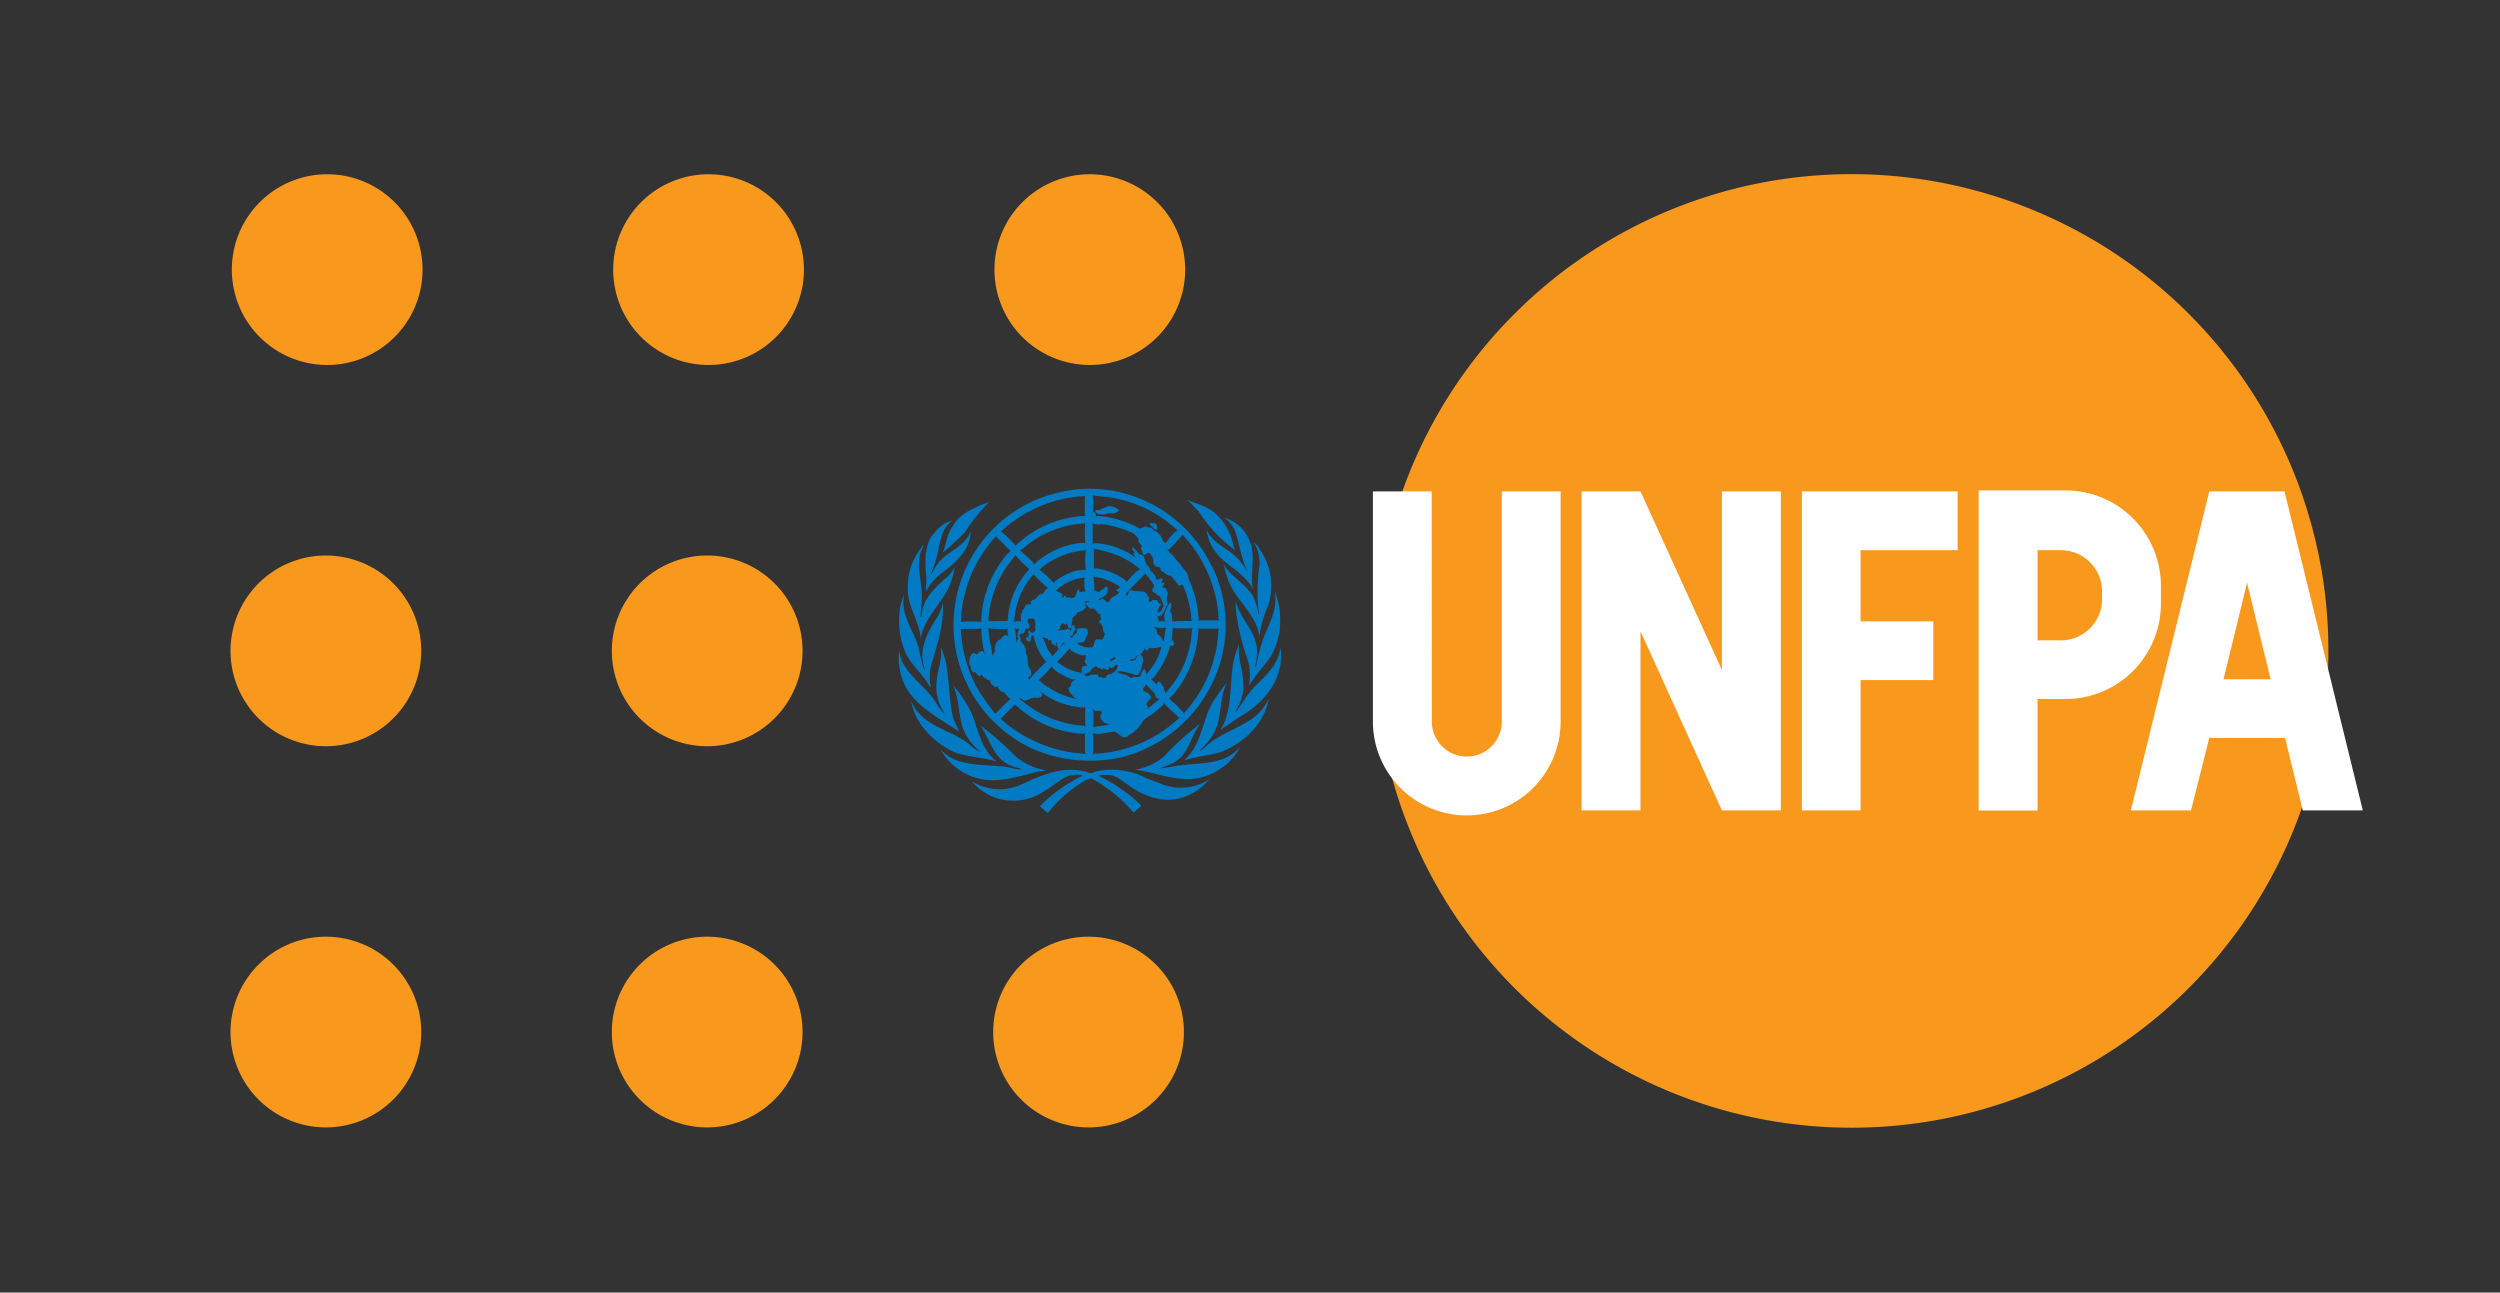 <svg id="Capa_1" data-name="Capa 1" xmlns="http://www.w3.org/2000/svg" viewBox="0 0 419.48 216.88"><rect x="0" y="0" width="419.48" height="216.88" fill="#333333" stroke="none"/><defs><style>.cls-1{fill:#f8991d;}.cls-2{fill:#007ac2;}.cls-3{fill:#fff;}</style></defs><path class="cls-1" d="M70.9,45.24a16,16,0,1,1-16-16A16,16,0,0,1,70.9,45.24Z"/><path class="cls-1" d="M134.89,45.24a16,16,0,1,1-16-16A16,16,0,0,1,134.89,45.24Z"/><path class="cls-1" d="M198.86,45.24a16,16,0,1,1-16-16A16,16,0,0,1,198.86,45.24Z"/><path class="cls-1" d="M70.68,109.21a16,16,0,1,1-16-16A16,16,0,0,1,70.68,109.21Z"/><path class="cls-1" d="M134.66,109.21a16,16,0,1,1-16-16A16,16,0,0,1,134.66,109.21Z"/><path class="cls-1" d="M70.68,173.17a16,16,0,1,1-16-16A16,16,0,0,1,70.68,173.17Z"/><path class="cls-1" d="M134.66,173.17a16,16,0,1,1-16-16A16,16,0,0,1,134.66,173.17Z"/><path class="cls-1" d="M198.65,173.17a16,16,0,1,1-16-16A16,16,0,0,1,198.65,173.17Z"/><path class="cls-2" d="M204.55,126.28c-1.94.52-4,.68-5.93,1.34,3.21-2.76,3-7,5.17-10.28.68-.91,1.25-1.87,2.05-2.75-1.31,2.62-.75,6-2.24,8.56a11.3,11.3,0,0,1-2.32,2.78c.31,0,.56-.27.82-.45,2.44-2.42,5.62-3.1,8.24-5.08a7.78,7.78,0,0,0,2.5-3.14C212.34,121.3,208.33,125.07,204.55,126.28Z"/><path class="cls-2" d="M213.33,110c-1.19,1.69-2.64,3.27-3.74,5a9.64,9.64,0,0,0-.25-4.34,37.84,37.84,0,0,1-2-8.65l0-1.18c.69,3.13,3.76,5.27,3.57,8.78a7.49,7.49,0,0,1-.36,2.3l.05.06.15-.16a36.41,36.41,0,0,1,1.38-5.12c1-2.3,2.26-4.62,1.76-7.41A12.64,12.64,0,0,1,213.33,110Z"/><path class="cls-2" d="M211.46,92.29a10.69,10.69,0,0,1,1,10.18,18.2,18.2,0,0,0-1.14,4.2c-.11-.26-.13-.59-.22-.88-.8-3-3.7-5.22-4.88-8.11a15.24,15.24,0,0,1-.88-3c1.28,2.36,4.4,3.57,5.25,6.17a10.46,10.46,0,0,1,.55,2.17.08.08,0,0,0,.09-.08,29.53,29.53,0,0,1,.11-8.08,6.61,6.61,0,0,0-1-3.93A4.72,4.72,0,0,1,211.46,92.29Z"/><path class="cls-2" d="M210,91.77c.52,2.38-.25,4.71.24,7.12l0,0c-1.3-2.56-4.05-3.76-5.94-5.81a8.12,8.12,0,0,1-1.85-4.25c1.08,2.62,4,3.2,5.69,5.4A6.8,6.8,0,0,1,209.26,96l.06-.06c-1-2.06-1.29-4.38-2-6.59a5.1,5.1,0,0,0-1.9-2.49A6.65,6.65,0,0,1,210,91.77Z"/><path class="cls-2" d="M204.11,86.3A9.89,9.89,0,0,1,207,91.72l.27.62a24.14,24.14,0,0,1-6.14-6.53l-1.88-1.91C200.92,84.6,202.71,85,204.11,86.3Z"/><path class="cls-2" d="M166,84.21a28.64,28.64,0,0,0-4.06,5.05,35.32,35.32,0,0,1-3.78,3.46c.67-1.41.69-3.09,1.67-4.38C161.18,85.94,163.72,85.11,166,84.21Z"/><path class="cls-2" d="M156.86,89.31a5.61,5.61,0,0,1,3-2c-2.24,1.54-2.09,4.31-2.81,6.61-.23.85-.62,1.64-.81,2.51l.06,0a7.71,7.71,0,0,1,1.84-2.73c1.6-1.47,4-2.38,4.74-4.57,0,3-2.57,5.41-5,7.11a10.31,10.31,0,0,0-2.51,3c-.06-.76.11-1.53.06-2.35C155.19,94.3,155,91.28,156.86,89.31Z"/><path class="cls-2" d="M152.32,98.37a10.48,10.48,0,0,1,2.61-6.88s.07-.07.13,0c-1.72,2.62-.29,5.92-.37,8.91l-.23,3.05s0,.11.12.08c.1-.34.12-.71.19-1.06.4-2.46,2.54-4.21,4.41-5.91a5,5,0,0,0,1-1.42,12.51,12.51,0,0,1-1.06,3.6c-1.44,2.84-4.13,5.16-4.62,8.4C154.22,104,152.11,101.67,152.32,98.37Z"/><path class="cls-2" d="M151,102.18a12.06,12.06,0,0,1,.7-2.47c-.69,3.54,1.7,6.08,2.48,9.16a29.17,29.17,0,0,0,.87,3.46c.05,0,.09,0,.11-.06-1.17-3.27.51-6.3,2.2-8.85a8.73,8.73,0,0,0,.86-2.25,19.42,19.42,0,0,1-.41,4.7c-.41,1.95-1,3.81-1.55,5.7a8.77,8.77,0,0,0-.08,3.75l-.18-.12c-1.23-2.29-3.69-4.07-4.4-6.57A13.75,13.75,0,0,1,151,102.18Z"/><path class="cls-2" d="M150.9,109.09c.27,3.76,4.31,5.75,6.18,8.86a10.25,10.25,0,0,0,1.42,1.87c-.1-.39-.46-.74-.6-1.14a8.11,8.11,0,0,1-.74-4.45c.19-1.9,1-3.69.68-5.71,1.65,3.55,1.14,8,2.07,11.83.24.84.72,1.58,1,2.39-3.38-2.3-8-4.49-9.48-8.72A10.41,10.41,0,0,1,150.9,109.09Z"/><path class="cls-2" d="M152.92,117.72c1.88,4.27,6.61,4.62,9.77,7.22a7.49,7.49,0,0,0,1.85,1.26l0,0a11.11,11.11,0,0,1-2.07-2.26c-1.86-2.58-1.21-6.19-2.59-9a21.63,21.63,0,0,1,3.17,4.79c1.13,2.79,1.56,6,4.18,8.06-2.84-.93-6.16-.68-8.66-2.42C155.86,123.7,153.43,120.86,152.92,117.72Z"/><path class="cls-2" d="M157.77,125.68c3,3.43,7.94,2.29,12,3.19a5.6,5.6,0,0,0,1.69.21c-.48-.3-1.14-.27-1.66-.54-3.17-1.12-3.63-4.53-5.35-6.84a50.53,50.53,0,0,1,6.06,5.31,10.63,10.63,0,0,0,5,2.24c-.43.16-1,.12-1.49.25-3.31.81-7,2.13-10.49.94A10.11,10.11,0,0,1,157.77,125.68Z"/><path class="cls-2" d="M198.78,133.69c-3.4,1.26-7-.06-9.62-2.08-1.08-.68-2-1.66-3.42-1.57a4.38,4.38,0,0,0-1.42.13,26.65,26.65,0,0,1,7.19,5,11.27,11.27,0,0,1-1.31,1.17,25.5,25.5,0,0,0-7.09-5.75,5,5,0,0,0-1.46.62,22.34,22.34,0,0,0-5.83,5.21l-1.36-1.13a25.21,25.21,0,0,1,7.21-5.13c-2.58-.81-4.27,1.35-6.23,2.45a9.2,9.2,0,0,1-8.36,1.25,9.08,9.08,0,0,1-4-2.75,8.87,8.87,0,0,0,7.89.69c3.33-1.45,6.77-3.28,10.78-2.4.63,0,1.24.63,1.83.11a12.71,12.71,0,0,1,8.91,1.12l2.65,1a8.77,8.77,0,0,0,7.73-.84A9.26,9.26,0,0,1,198.78,133.69Z"/><path class="cls-2" d="M202.43,130.17c-3.82,1.44-7.67-.33-11.33-.92l-.72-.09v0a10.32,10.32,0,0,0,4.86-2.18,48.14,48.14,0,0,1,6.17-5.57c-1.7,2.18-1.88,5.25-4.67,6.66a22.75,22.75,0,0,1-2.28.88,26.58,26.58,0,0,0,2.95-.45c3.75-.59,8,0,10.67-3.18A10.08,10.08,0,0,1,202.43,130.17Z"/><path class="cls-2" d="M209.37,119.42c-1.5,1-3,1.9-4.48,3v-.14c2.22-3.69,1.13-8.76,2.5-12.82l.52-1.37c-.3,2.53.81,4.68.73,7.21a8.09,8.09,0,0,1-1.39,4.13h.14c1.1-1.43,1.94-3,3.21-4.32,2-1.9,4-3.85,4.25-6.5C215.52,113,213.05,116.92,209.37,119.42Z"/><path class="cls-2" d="M203.32,95a22.82,22.82,0,0,0-20.44-13,24.1,24.1,0,0,0-10.33,2.46,22.86,22.86,0,0,0-2.5,39.35c6,4.28,15.47,5.1,22.17,1.82a23.19,23.19,0,0,0,12.61-14.71,22.46,22.46,0,0,0-1.51-16m1.08,8c0,.38-.05.85.18,1.17l-3.27,0a.47.47,0,0,1-.27.1l.09-.13a18.2,18.2,0,0,0-1.72-7c0-1-1-1.64-1.39-2.48-.73-.5-.94-1.39-1.77-1.83-.15-.18-.22-.46-.47-.51l.39-.08a28.19,28.19,0,0,0,2.26-2.43,22.53,22.53,0,0,1,6,13.19m-9.24,12.28c-.28-.28-.3-.81-.79-.8-.18,0-.24.14-.24.28s0,.17,0,.22l-1-.91c.48-.24.84-.9,1.21-1.38a14.53,14.53,0,0,0,2-4.33.44.44,0,0,0,.51,0,.4.4,0,0,0,.09-.52l-.37-.42a12.54,12.54,0,0,0,.16-2l.24.07c1.06,0,2.15.05,3.16,0l-.16.18a16.86,16.86,0,0,1-4.55,10.82c.13-.4-.24-.74-.19-1.17m-2.67,3.26c-.59-.54.37-1,.56-1.5-.11-.53-.7-.82-1.16-1-.22-.12-.14-.39-.16-.57a1.86,1.86,0,0,0,.51-.65l.08.21,1.4,1.45a.71.71,0,0,0,.37.75c.16.07.33-.06.47,0h-.08a15.34,15.34,0,0,1-2,1.69l-.16.22c-.08-.23.39-.33.19-.61m-6.35-17.59c-.17.07-.37.2-.58.1a1.35,1.35,0,0,0-.76-.51c-.21.06-.35.33-.62.18.41-.44,1.14-.51,1.45-1.13a2.32,2.32,0,0,0,.13-.9c-.11-.14-.28-.26-.43-.14-.23.38-.75.45-1,.85l-.82-.27a19,19,0,0,0-.16-2.35,10.06,10.06,0,0,0,1.37.27A11.65,11.65,0,0,1,188,98.5a2.65,2.65,0,0,0-.68.54c0,.2.21.15.3.28l.22-.09c-.35.89-1.52.75-1.66,1.69m1,9.4c0,.41-.6.4-.87.68-.16-.06,0-.21,0-.31.27-.21.47-.42.87-.37m6.43-10.87c.36.07.6.52,1,.6a6.4,6.4,0,0,1,.64,1.71c-.31.35-.33,1.11-1,1-.15-.37.3-.59.21-.93.11-.09.29-.14.32-.29,0-.36-.46-.28-.53-.63s-.35-.18-.53-.25c-.44-.2-.83.88-1,0a.32.32,0,0,0,.13-.42c-.39-.21-.42-.73-.83-.93a8.09,8.09,0,0,0-1.62-.12c-.35-.08-.75-.31-1,0,0,.29-.18.53-.23.8a.84.84,0,0,1-.3-.32c1-1.12,2.15-2.25,3.19-3.33l.06-.14a14,14,0,0,1,1.52,2c.08.43-.74.88,0,1.17m2,6c-.2.62-.18,1.31-.34,1.94a1.24,1.24,0,0,1-.09.33c-.2-.38-.37-.9-.81-1.12s-.14-.72-.48-1l-.36-.35a5,5,0,0,0,2.08.15m-4.75-9.63a27.15,27.15,0,0,0-1.88,2l-.08-.24a10,10,0,0,0-5.09-2.08l-.29,0,0-3.06-.12-.26A19,19,0,0,1,187,93a13.14,13.14,0,0,1,4.09,2.35l.27.12-.58.33m-3.1,16.8a10.53,10.53,0,0,1,2.83.66.79.79,0,0,0,.63-.2c0-.37.4-.54.35-.92.19-.31.06-.76.33-1a1.53,1.53,0,0,0-.27-1.15c-.25-.17-.47,0-.72.07-.27.21-.17.81-.65.69a.45.45,0,0,1-.48.11c0-.05-.11-.07-.09-.14.35-.17.94-.06,1-.6.25-.21.64-.12.88-.38A4.32,4.32,0,0,1,192,109a1.28,1.28,0,0,0,.06-.35c.06.17.06.37.27.46s.37-.13.5-.29c0-.1.05-.24.14-.14.28.22.69,0,1,.06a3,3,0,0,1,.9-.17,10.1,10.1,0,0,1-1.66,3.51c-.28.35-.53.73-.85,1.07-.1-.26-.09-.61-.31-.86l-.14,0c-.18.36-.55.66-.5,1.08-.27.44-1,.07-1.36.3s-.76-.33-1.14-.43-.93-.2-1.34-.41a.2.2,0,0,1,.14-.22m-2.13-29.25a21.22,21.22,0,0,1,12.05,5.69l-.39.16a9.24,9.24,0,0,0-1.71,2c-.05-.22-.36-.36-.46-.57a2.42,2.42,0,0,0-1.21-1.53c-.45-.08-.54-.75-1.09-.54-.45-.38-1-.11-1.46.11v.06a16.88,16.88,0,0,0-7.18-2.18c-.12,0-.18.1-.32.08.14-.09.07-.36,0-.53s-.19-.24-.35-.15a.44.44,0,0,0-.11.27,14.89,14.89,0,0,0,0-3.14,17.56,17.56,0,0,0,2.21.28m-.87,4.55a18.33,18.33,0,0,1,5.5,1.58c.27.4.78.58.85,1.09-.27.68.92.68.38,1.39,0,.22.17.34.24.52s0,.48.2.59c.4.1.57-.45,1-.3a1.86,1.86,0,0,1,.65,1.6,1.07,1.07,0,0,0,.7.77c.67-.2.36.54.82.74s.78.73,1.37.68A18,18,0,0,1,197.61,98a.22.22,0,0,0,.13.23c.28.07.45-.12.69-.13a16.32,16.32,0,0,1,1.47,5.87l.1.22c-1.1,0-2.2,0-3.32.07a3.51,3.51,0,0,0-.35-1.85,2.22,2.22,0,0,0,.19-1.15c-.06-.18-.21,0-.29,0a3.68,3.68,0,0,0-.61,1.24,1.86,1.86,0,0,0-.16,1.61l.13.13-1.26,0c.3-.19-.27-.56,0-.87l.57-.11c.19-.42.64-.74.63-1.23a1.1,1.1,0,0,0,.3-1.11c-.28-.62.46-1.27-.11-1.85a.31.31,0,0,0-.27-.41c-.18-.06-.38,0-.38-.24s.36-.32.3-.57-.35,0-.52,0c0-.28.46-.56,0-.82-.3,0-.48.33-.78.2-.14-.12-.25-.31-.12-.47l-.67-.84c-.07-.08-.26,0-.27-.12,0-.66-.78-1-.83-1.71-.24-.22,0-.64-.37-.84s-.39-.29-.64-.19a6.46,6.46,0,0,0-1-1.17.26.26,0,0,0-.25.1c.06.32.43.5.4.85a.12.12,0,0,0-.13,0,1.75,1.75,0,0,0,.52.82,13.3,13.3,0,0,0-6.1-2.46,4.13,4.13,0,0,0-1.31,0c.11-1,0-2.11.07-3.17l-.12-.22a3.77,3.77,0,0,0,1.36.2M182.77,101l.19.1c-.24,0-.51-.14-.72,0s0,.29,0,.41c.42.15.5.83,1,.57.22,0,.5.09.58.35.34.12.37.7.83.57,0,.22-.1.6.16.77-.07.19-.32.27-.31.51a.26.26,0,0,0,0,.28c.42.05.4.52.59.79a.75.75,0,0,0,.31.85,3.48,3.48,0,0,1-.39,1.06c-.44.21-1.17-.34-1.33.45-.24.28,0,.88-.52.91a3.54,3.54,0,0,1-2.5-.69c.46-.24,1.25.1,1.42-.6a.42.42,0,0,0,.11-.43,2.55,2.55,0,0,0,.41-.76c-.17-.18-.1-.27-.07-.46-.45-.48-1.09-.23-1.69-.23-.35.21,0,.6-.25.86-.44,0-.45.48-.77.74a.55.55,0,0,1-.31-.5h.06a.15.15,0,0,0,.11.18c.43.08.3-.41.43-.63s.7-.65.19-.83c0-.12.07-.27-.08-.33s-.42.06-.44.3a.46.46,0,0,1-.17.55h-.1a.25.25,0,0,0-.16-.28c-.26,0-.47.21-.73.14a5.76,5.76,0,0,1-1.16.15c0-.21.3-.14.37-.35s.16-.54.32-.79c.08-.09.26,0,.35,0s.19.18.33.14l.11-.2c.33.21.15,1.19.82.77a7,7,0,0,1,.2-1.31c-.16-.36.23-.51.34-.76.36,0,.31-.37.46-.55a2.14,2.14,0,0,0,1.45-.84c-.13-.29,0-.7-.27-.92.24-.09.63-.21.82,0m-.53,21-.32-.21a17.86,17.86,0,0,1-11-4.71c.5,0,.7.63,1.26.45s1.08-.56,1.73-.45c.32,0,.72,0,.91-.31s-.25-.51-.32-.78a13.05,13.05,0,0,0,7.31,2.75l.28-.11v3l.13.38m-11.89-16.36-.17-.27a1.26,1.26,0,0,0,1.09.09c-.56.19-.35.88-.57,1.29,0,.2.27.26.24.47-.28.13-.3.43-.43.66a9.82,9.82,0,0,0-.16-2.24m-3.45,3.92c-.3,0-.22.37-.34.54a16.91,16.91,0,0,0-.43-2.37l-.26-2.09-.13-.2a27.36,27.36,0,0,0,3.15.09l.26-.12a2.14,2.14,0,0,0,.25,1.67c-.12-.13-.31-.53-.6-.52-.59,0-.63.79-1.21.81a2.28,2.28,0,0,0-.65,1.51c.2.21-.16.43,0,.68m2.32-5.26-.29-.12-3.11.06a18,18,0,0,1,3.25-9.41l1.23-1.55V93.1a23.64,23.64,0,0,0,2.4,2.4,13.74,13.74,0,0,0-3.62,8.53c0,.11,0,.24.13.32m12.89-13.23a5.79,5.79,0,0,0-1.8.13,13.65,13.65,0,0,0-6.8,3.45l-.08-.21a20.55,20.55,0,0,0-2.29-2.12c.72-.44,1.36-1.07,2.07-1.56a17.39,17.39,0,0,1,8.88-3,21,21,0,0,0,0,3.27M177,108.25a.18.18,0,0,0,.27.13c.13-.17-.27-.45,0-.56.17.2.09.54.19.77a.58.58,0,0,1,.1.44,9.58,9.58,0,0,0-1,1.12c-.21-.51-.66-.91-.86-1.43s-.5-1.27-.82-1.86c.27.34,1,0,1,.6,0,0,.12,0,.17,0s.1-.11.22-.06.32.17.11.31a.75.75,0,0,0,.54.52m3.37,8.84.54.25a14.06,14.06,0,0,1-5.79-2.58c-.3-.17-.49-.56-.84-.58a15.46,15.46,0,0,0,2.25-2.32,4.33,4.33,0,0,0,1.42,1.2c.87.4,1.76,1.13,2.76.93a2,2,0,0,0-.85.55c-.13.31-.09.76-.5.9,0,.65.61,1.19,1,1.65m-7.23-4-.11-.7c-.65-.59-.45-1.57-.56-2.32-.45-.36-.08-.95-.4-1.35,0-.67-1-.9-.7-1.63-.13-.17-.29-.42-.14-.63s.64,0,.78-.34l.1-.61c.23-.12.57.18.7-.14.22-.57-.85-1.26.08-1.56.3,0,.72-.1.84.27a2.64,2.64,0,0,1,0,1.34c.3.11,0,.37,0,.56-.19.08-.35.27-.56.2s-.26-.41-.48-.39c-.16.24.08.49,0,.77s0,.33-.11.46a.36.36,0,0,0-.27-.08c-.2.1-.07.3,0,.43s.36.32.58.33l.12-.13c0-.37.15-.65.16-1l.33.16a11.1,11.1,0,0,0,1.74,3.89l.43.45a30.07,30.07,0,0,0-2.91,3v0s0-.23-.18-.16c-.09-.43.61-.29.49-.79m1.57-13.42a2.39,2.39,0,0,0-.76.79c-.27.17-.62.16-.85.46,0,.13.15.28,0,.38-.26.25-.81-.07-.93.4s-.55.66-.52,1.14c-.26.17-.22.53-.19.81s-.06.51.19.64a2.84,2.84,0,0,0-1.42.06,9.32,9.32,0,0,0,.28-1.69,13.37,13.37,0,0,1,3.05-6.29,25.39,25.39,0,0,0,2.52,2.34c-.66,0-.67,1-1.35,1m7,12.23c-.16.26,0,.65-.11.95a8.66,8.66,0,0,1-4.09-1.88,18.38,18.38,0,0,0,2.11-2.25c.06.35.49.52.79.7.61.26,1.33.68,2,.4a1.92,1.92,0,0,0-.15.14c.19.19-.14.39.08.58,0,.14-.15.12-.16.23s0,.57.29.64a.19.19,0,0,1-.13.3c-.22,0-.54-.06-.65.19m-3.65-3.4a1.58,1.58,0,0,0,.46-.75l.39.21c-.35,0-.55.37-.81.56l0,0m3.17-9.25c-.07-.15.12-.32-.06-.43-.52.24-.34.82-.69,1.2-.05.29-.44.15-.62.31a.42.42,0,0,0-.61-.08c-.27,0-.3-.56-.59-.28-.08.09,0,.3-.25.21-.05-.07-.13-.08-.19-.13s.28-.14.19-.34c-.21-.37-.65-.32-.92-.59h-.25a7.79,7.79,0,0,1,4.85-2.28,7.3,7.3,0,0,0,.17,2.48c-.29-.36-.69.09-1-.07m.89-3.68a5.45,5.45,0,0,0-1.71.2A10.52,10.52,0,0,0,177,97.56a2.26,2.26,0,0,1-.16.26,30.26,30.26,0,0,0-2.42-2.26A13.24,13.24,0,0,1,182,92.34l.19-.11a15.54,15.54,0,0,0,0,3.34m-12.28-8a22,22,0,0,1,12.2-4.33l-.09.32,0,2.73.1.27a17.94,17.94,0,0,0-11.6,4.88l-.06.15a17.86,17.86,0,0,0-2.51-2.41h-.1c.7-.42,1.32-1.14,2-1.61m-8.46,14.7a22.41,22.41,0,0,1,5.81-12.39l.08.31c.78.75,1.55,1.57,2.3,2.26a8.27,8.27,0,0,0-1.53,1.74,18.36,18.36,0,0,0-3.41,9.71l.08.44a22.72,22.72,0,0,0-3.5,0c.13-.68.05-1.39.17-2.07M164,115.52a22.93,22.93,0,0,1-2.78-10l3.15,0,.3-.12a4,4,0,0,0,0,.64l0,0c-.09.08.06.11,0,.18a19.15,19.15,0,0,0,.55,3.44l.16.25a4.54,4.54,0,0,1-.51-.69,1.39,1.39,0,0,0-.74.27c.13.32-.2.22-.35.31a.67.67,0,0,0-.23-.21c-.24,0-.48,0-.58.27s-.16.25-.22.39c-.08.5-.25,1.18.13,1.59a1.33,1.33,0,0,0,.45,1c.13,0,.18-.07.26-.1.3.22.46.78.92.67.13-.06.09-.2.13-.3.24.24.36.72.8.68.11.11.16.32.35.33.48-.13.31.54.66.74s.41.57.81.38l.13-.17c.13.09,0,.32.14.45a1.61,1.61,0,0,0,1,.72,6.15,6.15,0,0,0,1.07,1.09l-.28.11L167,119.76a38,38,0,0,1-3-4.24m16,10.76a23,23,0,0,1-12.1-5.67l2.34-2.34,0-.14a17.9,17.9,0,0,0,11.57,5l.35-.09-.11.17v3.07l.17.27a19.09,19.09,0,0,0-2.26-.27m2.75-12.87a1.11,1.11,0,0,1-.66-.07c-.1,0-.07-.13-.1-.2.33,0,.48-.38.84-.32.2-.19.24-.49.51-.6-.09-.28.28-.09.36-.26s.23-.2.37-.12c.24.33.7.2.93.57.11,0,.16-.08.13-.16v-.13c.37,0,.55.48.94.13a.27.27,0,0,0,0-.33s-.1,0-.11-.1c.26-.12.41.4.73.22s.44-.49.8-.49l.07.1c.06.68-.52,1.1-1,1.39-.33.14-.93.1-.91.63-.38.33-.73-.21-1.2,0-.22-.12,0-.44-.3-.49-.47.2-1.05-.25-1.38.28m.83,5.77c.41.17,1.12-.18,1.34.29-.13.26-.33.51-.24.83s.41,1,1,1a1,1,0,0,0,.49.29,16.85,16.85,0,0,0-2.71.39,26.15,26.15,0,0,0,0-2.8l-.18-.26c.16,0,.24.16.35.26m0,7.25-.21.14a30.37,30.37,0,0,0,0-3.57,5,5,0,0,0,1.76,0l1.74-.31c.86.17,1.47,1.57,2.43.71.33-.39.9-.35,1.11-.9.56-.2.69-.77,1.1-1.14.37-1,1.57-1.23,2.31-2,.53-.48,1.24-.88,1.55-1.51l.06.28,2.39,2.28a22,22,0,0,1-14.24,6m20.83-20.8a21.84,21.84,0,0,1-5.66,13.86l-.09.18a22.91,22.91,0,0,0-2.53-2.49,7.2,7.2,0,0,0,1.33-1.47,18.22,18.22,0,0,0,3.61-10.08l-.12-.3.19.13,3.24,0,.17-.07Z"/><path class="cls-2" d="M192.92,87.82a.62.62,0,0,0,.08.33c.48.17.54.86,1.14.7.2-.2-.1-.42,0-.68a.67.67,0,0,0-.51-.41C193.35,88,193.14,87.55,192.92,87.82Z"/><path class="cls-2" d="M183.85,85.89c.6.77,1.65.34,2.4.19a1.45,1.45,0,0,0,1.48-.39v-.08a2.37,2.37,0,0,0-1.78-.68l-1.63.71c-.14-.06-.39-.13-.5,0S183.82,85.83,183.85,85.89Z"/><path class="cls-1" d="M390.69,109.22a80,80,0,1,1-80-80A80,80,0,0,1,390.69,109.22Z"/><polygon class="cls-3" points="265.38 135.98 275.26 135.98 275.26 105.93 288.92 135.98 298.81 135.98 298.81 82.45 288.92 82.45 288.92 112.42 275.26 82.45 265.38 82.45 265.38 135.98"/><polygon class="cls-3" points="328.47 82.45 302.34 82.45 302.34 135.98 312.19 135.98 312.19 114.11 324.39 114.11 324.39 104.26 312.19 104.26 312.19 92.32 328.47 92.32 328.47 82.45"/><path class="cls-3" d="M240.25,121.07a5.87,5.87,0,0,0,11.74,0V82.45h9.87v38.62a15.75,15.75,0,0,1-31.5,0V82.45h9.87Z"/><path class="cls-3" d="M346.64,117.29a16,16,0,0,0,15.94-16v-3a16,16,0,0,0-15.94-16H332V136h9.88V117.29Z"/><path class="cls-1" d="M345.79,107.45a6.92,6.92,0,0,0,6.92-6.92V99.25a6.92,6.92,0,0,0-6.92-6.93h-3.91v15.12Z"/><polygon class="cls-3" points="367.63 135.98 357.54 135.98 370.7 82.45 383.32 82.45 396.46 135.98 386.39 135.98 383.41 123.82 370.7 123.82 367.63 135.98"/><polygon class="cls-1" points="380.99 113.97 373.09 113.97 377.04 97.78 380.99 113.97"/></svg>